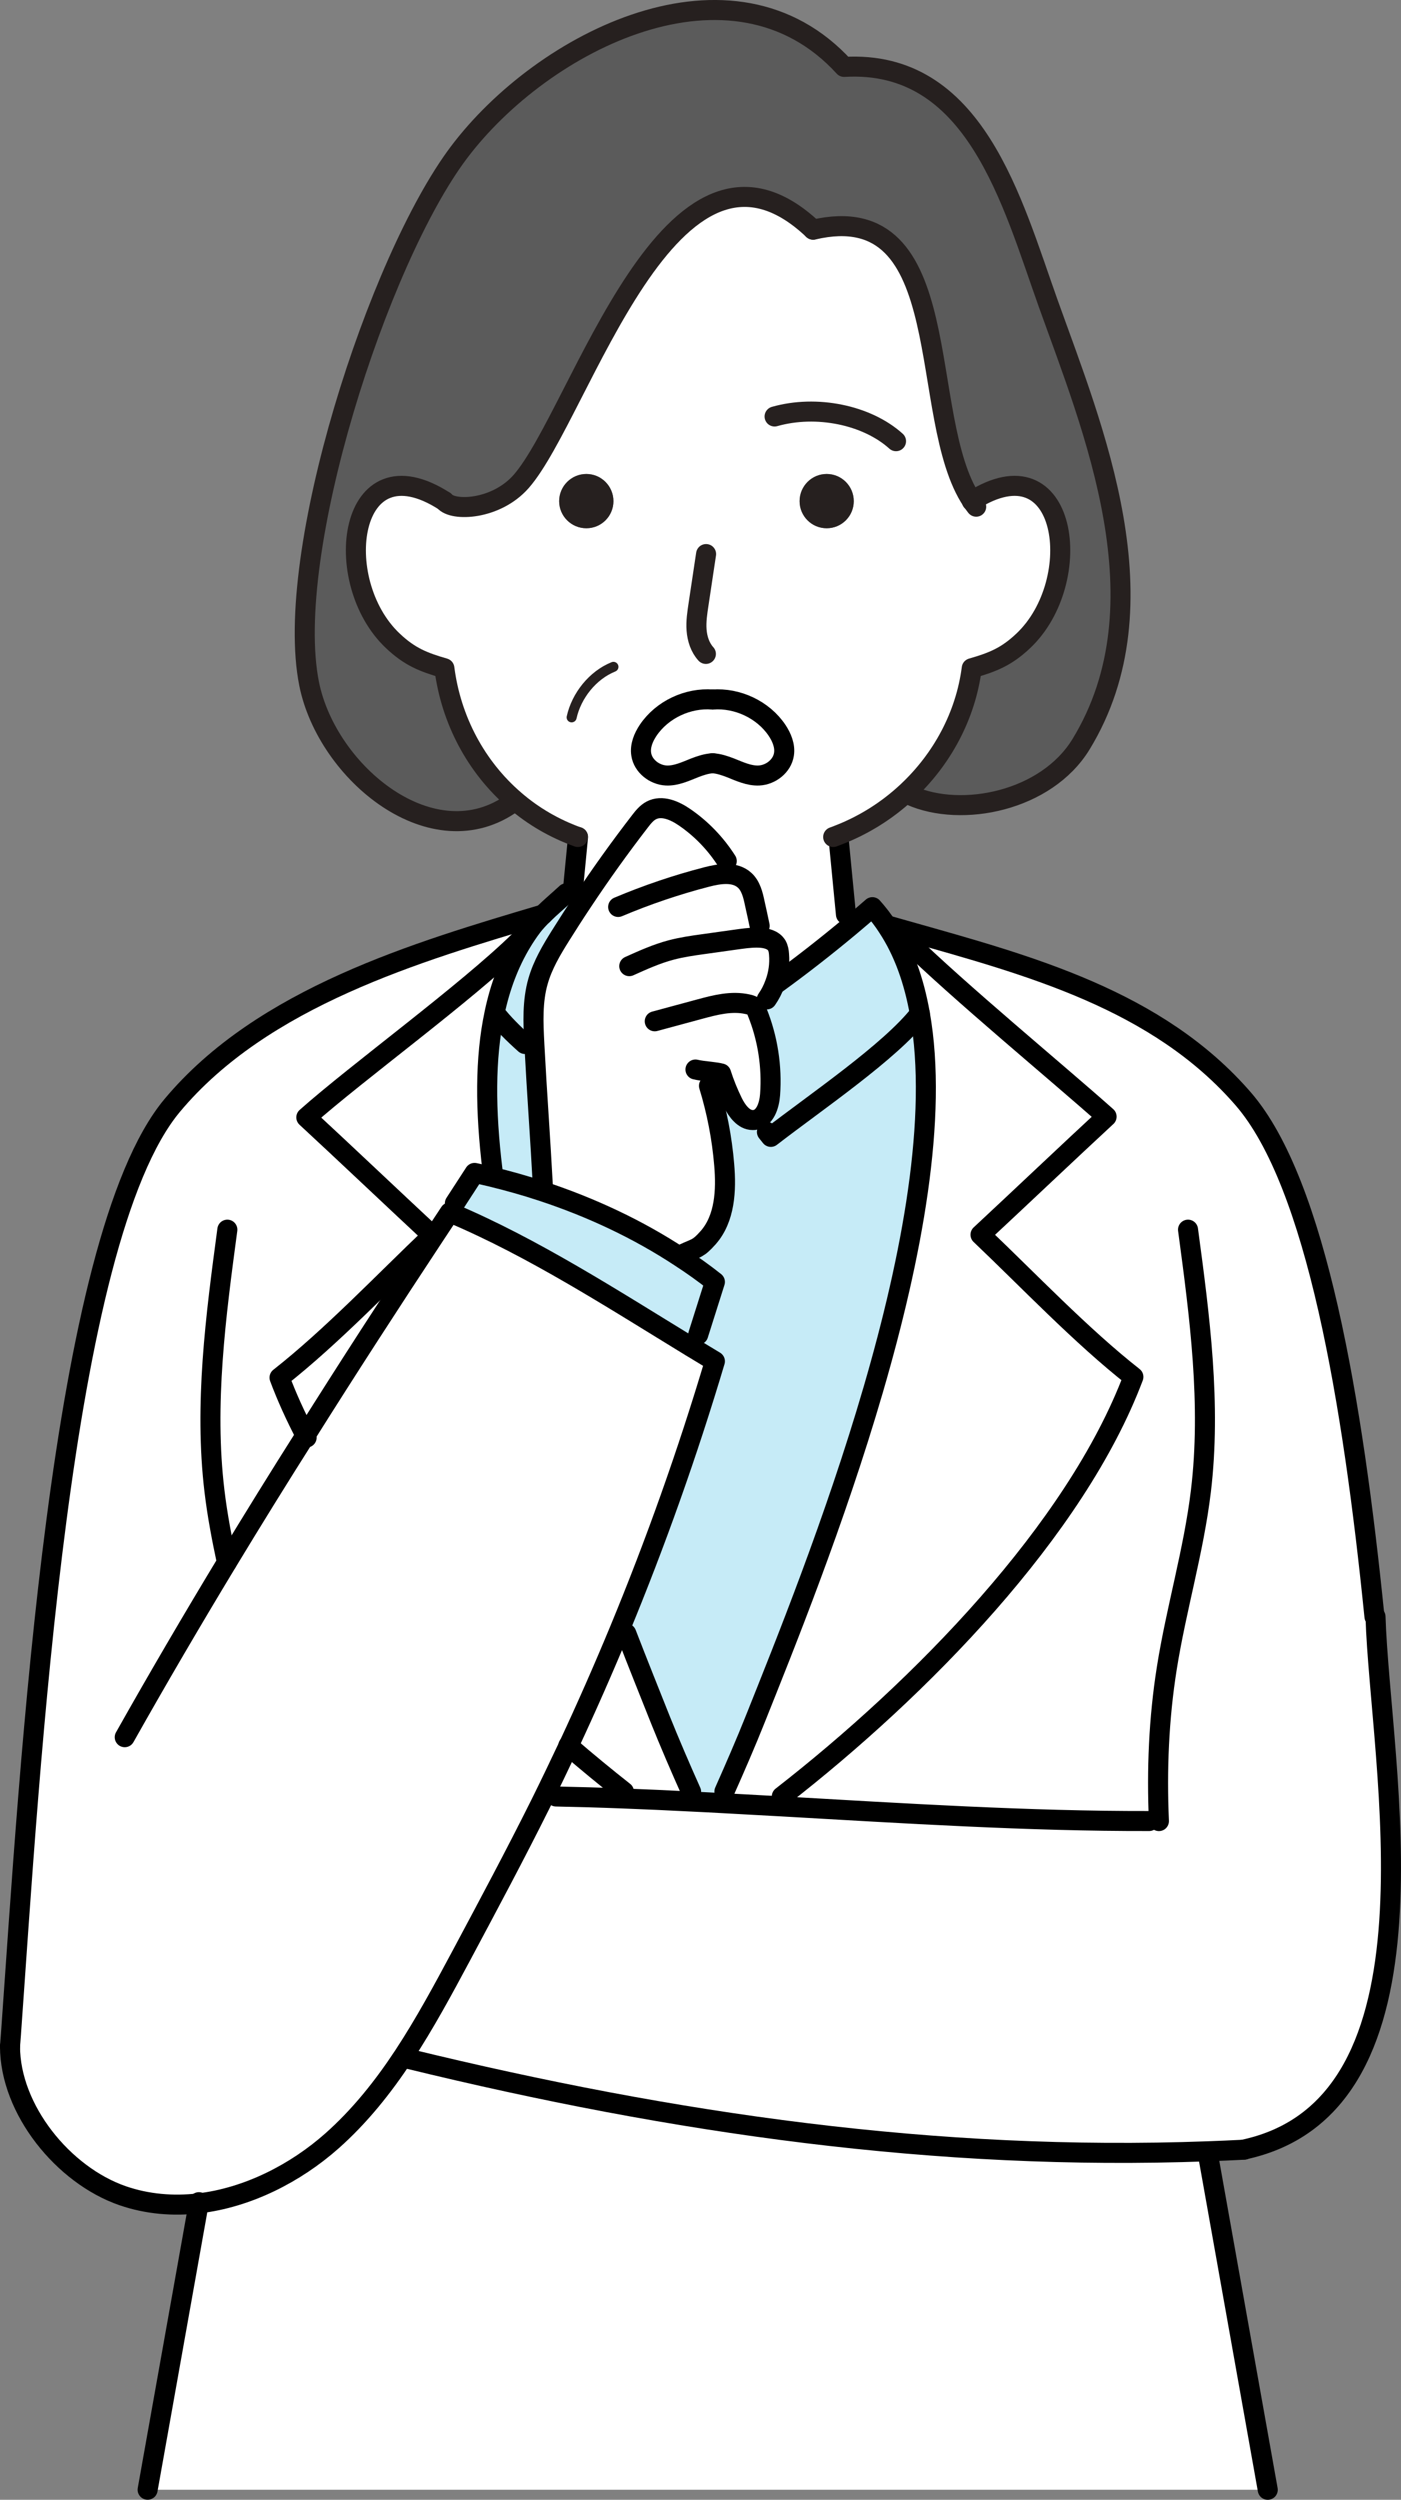 <?xml version="1.0" encoding="UTF-8"?>
<svg xmlns="http://www.w3.org/2000/svg" id="_レイヤー_2" data-name="レイヤー 2" viewBox="0 0 279.77 499.18">
  <rect x="0" y="0" width="279.77" height="499.18" fill="#808080" stroke="none"/>
  <defs>
    <style>
      .cls-1 {
        stroke: #000;
      }

      .cls-1, .cls-2 {
        stroke-width: 4px;
      }

      .cls-1, .cls-2, .cls-3 {
        fill: none;
        stroke-linecap: round;
        stroke-linejoin: round;
      }

      .cls-4 {
        fill: #5b5b5b;
      }

      .cls-5 {
        fill: #c6ebf7;
      }

      .cls-2, .cls-3 {
        stroke: #26201f;
      }

      .cls-6 {
        fill: #26201f;
      }

      .cls-7 {
        fill: #fff;
      }

      .cls-3 {
        stroke-width: 2px;
      }
    </style>
  </defs>
  <g id="_レイヤー_2-2" data-name="レイヤー 2">
    <g>
      <g>
        <path class="cls-7" d="M156,360.71l.12-1.97c27.66-21.52,58.69-53.19,70.21-83.79-10.4-8.17-20.89-19.22-30.53-28.39,7.85-7.31,17.86-16.81,25.18-23.58-10.21-9.08-29.29-24.8-40.03-35.3l.48-1.69c23.97,6.78,49.69,13.63,66.85,33.45,14.66,16.93,21.89,60.7,26.2,103.39h.21c.91,29.48,15.13,97.47-26.23,106.39v.04c-2.44.13-4.86.23-7.29.32-54.1,2-106.53-5.52-159.63-18.47l-.91-.62c4.23-6.43,7.92-13.29,11.56-20.09,5.38-10.08,10.78-20.17,15.88-30.42,1.86-3.76,3.68-7.56,5.47-11.36,3.71,3.21,7.42,6.27,11.08,9.14l-.04,1.35c4.4.16,8.86.37,13.37.6,2.19.1,4.4.22,6.62.34,3.8.21,7.61.41,11.46.63Z"></path>
        <path class="cls-7" d="M253.16,497.18H29.48c3.4-19.07,6.81-38.13,10.2-57.19,9.71-1.14,19.25-5.94,26.67-12.53,5.55-4.94,10.17-10.74,14.26-16.95l.91.62c53.1,12.96,105.54,20.47,159.63,18.47v.32c4.05,22.65,7.97,44.6,12,67.26Z"></path>
        <path class="cls-4" d="M209.32,60.59c8.94,24.99,23.65,60.01,6.56,88.02-6.93,11.36-23.81,14.76-34.04,10.23l-.67-.7c6.97-6.5,11.68-15.22,12.9-24.69,4.23-1.22,6.94-2.3,10.29-5.47,12.66-11.94,8.91-40.17-10.24-27.94-11.17-16.62-2.48-61.01-31.72-54.17-28.39-26.84-46.42,36.75-58.32,50.3-5.02,5.69-13.62,6-15.32,3.9-19.19-12.31-22.96,15.95-10.29,27.91,3.35,3.17,6.06,4.25,10.29,5.47,1.32,10.31,6.32,19.73,14.07,26.38l-.32.38c-15.95,11.66-37.19-5.82-40.76-23.65-5.19-25.91,13.73-84.61,29.89-106.08,16.86-22.4,54.7-41.45,76.94-17.11,26.16-1.54,33.5,26.91,40.76,47.23Z"></path>
        <path class="cls-7" d="M195.79,246.56c9.64,9.17,20.13,20.22,30.53,28.39-11.52,30.61-42.55,62.27-70.21,83.79l-.12,1.97c-3.84-.22-7.66-.43-11.46-.63l.12-2.33c2.1-4.72,4.31-9.85,6.12-14.36,11.75-29.43,40.28-99.51,32.91-140.97-1.16-6.53-3.2-12.34-6.37-17.18l.43-.28c1.22.35,2.45.69,3.68,1.04l-.48,1.69c10.74,10.51,29.81,26.22,40.03,35.3-7.32,6.76-17.33,16.27-25.18,23.58Z"></path>
        <path class="cls-7" d="M167.3,166.8l.13.34c.5,5.15,1,10.3,1.5,15.46l.79,2.38c-4.64,3.87-9.62,7.79-14.72,11.47l-.25-.09c.69-1.85.97-3.83.81-5.78-.04-.62-.15-1.25-.45-1.79-.69-1.14-2.17-1.5-3.51-1.56-.18,0-.35-.01-.53-.01l.65-2.35c-.32-1.5-.65-3.01-.98-4.52-.35-1.66-.78-3.43-2.02-4.58-1-.91-2.29-1.23-3.65-1.25l.07-2.6c-2.19-3.45-5.08-6.46-8.45-8.76-1.95-1.34-4.52-2.46-6.62-1.35-.92.48-1.6,1.32-2.23,2.14-4.02,5.21-7.86,10.56-11.5,16.05l-2.01-1.34c0-.07.01-.13.01-.19.48-4.99.6-6.28,1.1-11.36h-.03c-4.72-1.7-8.96-4.2-12.59-7.32-7.75-6.65-12.75-16.07-14.07-26.38-4.23-1.22-6.94-2.3-10.29-5.47-12.68-11.96-8.91-40.22,10.29-27.91,1.7,2.1,10.3,1.79,15.32-3.9,11.9-13.54,29.93-77.13,58.32-50.3,29.24-6.84,20.56,37.55,31.72,54.17,19.15-12.24,22.9,15.99,10.24,27.94-3.35,3.17-6.06,4.25-10.29,5.47-1.22,9.48-5.93,18.19-12.9,24.69-3.96,3.7-8.66,6.68-13.87,8.67ZM170.5,100.07c0-2.99-2.42-5.43-5.41-5.43s-5.41,2.44-5.41,5.43,2.42,5.41,5.41,5.41,5.41-2.42,5.41-5.41ZM156.56,150.63c.26-1.69-.44-3.39-1.39-4.81-2.79-4.12-7.91-6.51-12.85-6.13-4.94-.4-10.08,2-12.87,6.13-.95,1.42-1.66,3.13-1.39,4.81.35,2.33,2.64,4.12,5,4.23,1.98.09,3.84-.81,5.69-1.54,1.13-.44,2.36-.84,3.57-.91,1.2.07,2.42.47,3.55.91,1.85.73,3.71,1.63,5.71,1.54,2.36-.1,4.64-1.89,4.99-4.23ZM122.5,100.07c0-2.99-2.42-5.43-5.41-5.43s-5.43,2.44-5.43,5.43,2.44,5.41,5.43,5.41,5.41-2.42,5.41-5.41Z"></path>
        <path class="cls-5" d="M183.69,202.41c7.37,41.46-21.16,111.54-32.91,140.97-1.8,4.52-4.02,9.64-6.12,14.36l-.12,2.33c-2.22-.12-4.43-.23-6.62-.34l.09-1.95c-2.11-4.72-4.33-9.87-6.15-14.41-1.89-4.77-4.24-10.58-6.79-17.18l-1.41-.59c7.28-17.59,13.65-35.55,19.09-53.79-1.58-.95-3.18-1.92-4.78-2.89l1.47-2.41c1.13-3.52,2.2-7.01,3.33-10.53-2.19-1.73-4.48-3.36-6.82-4.89l.48-.73c2.71-1.25,2.98-.98,4.97-3.23,3.37-3.81,3.64-9.45,3.21-14.53-.44-5.36-1.47-10.67-3.04-15.8l.34-2.8c.78.09,1.53.19,2.08.34.63,2,1.42,3.95,2.35,5.82.82,1.66,2.17,3.48,3.95,3.48l2.86,2.38c.26.34.51.66.78.98,8.89-6.88,23.89-17.05,29.76-24.61Z"></path>
        <path class="cls-5" d="M177.32,185.23c3.17,4.84,5.21,10.65,6.37,17.18-5.87,7.56-20.86,17.72-29.76,24.61-.26-.32-.51-.65-.78-.98l-2.86-2.38c.12,0,.22,0,.34-.01,2.14-.26,2.98-2.91,3.14-5.06.41-5.59-.47-11.28-2.57-16.48-.13-.32-.26-.65-.5-.9-.35-.4-.9-.57-1.41-.67l3.81-.97c.69-.98,1.25-2.07,1.64-3.2l.25.09c5.09-3.68,10.08-7.6,14.72-11.47,1.54-1.29,3.04-2.57,4.49-3.84,1.14,1.28,2.19,2.64,3.11,4.09Z"></path>
        <path class="cls-6" d="M165.08,94.65c2.99,0,5.41,2.44,5.41,5.43s-2.42,5.41-5.41,5.41-5.41-2.42-5.41-5.41,2.42-5.43,5.41-5.43Z"></path>
        <path class="cls-7" d="M155.16,145.82c.95,1.42,1.66,3.13,1.39,4.81-.35,2.33-2.63,4.12-4.99,4.23-2,.09-3.86-.81-5.71-1.54-1.13-.44-2.35-.84-3.55-.91-1.2.07-2.44.47-3.57.91-1.85.73-3.71,1.63-5.69,1.54-2.36-.1-4.65-1.89-5-4.23-.26-1.69.44-3.39,1.39-4.81,2.79-4.14,7.92-6.53,12.87-6.13,4.94-.38,10.07,2.01,12.85,6.13Z"></path>
        <path class="cls-7" d="M145.05,174.54c1.36.01,2.66.34,3.65,1.25,1.25,1.14,1.67,2.92,2.02,4.58.34,1.51.66,3.02.98,4.52l-.65,2.35c.18,0,.35.01.53.01,1.34.06,2.82.41,3.51,1.56.31.54.41,1.17.45,1.79.16,1.95-.12,3.93-.81,5.78-.4,1.13-.95,2.22-1.64,3.2l-3.81.97c.51.1,1.06.28,1.41.67.23.25.37.57.5.9,2.1,5.19,2.98,10.89,2.57,16.48-.16,2.16-1,4.8-3.14,5.06-.12.01-.22.01-.34.01-1.78,0-3.13-1.82-3.95-3.48-.92-1.88-1.72-3.83-2.35-5.82-.56-.15-1.31-.25-2.08-.34l-.34,2.8c1.57,5.14,2.6,10.45,3.04,15.8.43,5.08.16,10.71-3.21,14.53-2,2.24-2.26,1.98-4.97,3.23l-.48.73c-8.5-5.6-17.91-10.01-27.64-13.22l.15-.44c-.56-10.48-1.17-18.35-1.73-28.83,0-.07-.01-.16-.01-.23-.22-4.18-.41-8.44.75-12.46.92-3.24,2.67-6.19,4.46-9.05,1.44-2.3,2.91-4.59,4.42-6.85,3.64-5.49,7.48-10.84,11.5-16.05.63-.82,1.31-1.66,2.23-2.14,2.1-1.12,4.67.01,6.62,1.35,3.37,2.3,6.27,5.31,8.45,8.76l-.07,2.6Z"></path>
        <path class="cls-5" d="M142.76,256c-1.13,3.52-2.2,7.01-3.33,10.53l-1.47,2.41c-15.44-9.43-31.49-19.82-47.95-26.75l.82-1.91c1.31-2.02,2.61-4.03,3.93-6.06,1.07.23,2.16.47,3.23.73,3.45.84,6.9,1.8,10.3,2.93,9.73,3.21,19.15,7.61,27.64,13.22,2.35,1.53,4.64,3.15,6.82,4.89Z"></path>
        <path class="cls-7" d="M113.52,348.65c-1.79,3.8-3.61,7.6-5.47,11.36-5.09,10.24-10.49,20.34-15.88,30.42-3.64,6.79-7.34,13.66-11.56,20.09-4.09,6.21-8.72,12-14.26,16.95-7.42,6.59-16.96,11.39-26.67,12.53-5.11.59-10.26.18-15.19-1.53-11.88-4.11-22.49-17.24-22.49-29.83.06-.76.12-1.54.18-2.32,3.83-53.49,9.68-158.56,32.19-185.54,18.05-21.64,49.08-30.74,74.07-38.16-.82.81-1.57,1.61-2.13,2.35-.76,1.01-1.47,2.07-2.13,3.15l-.41-.26c-10.74,10.51-32.38,26.2-42.59,35.29,7.32,6.76,17.33,16.27,25.18,23.58-9.65,9.17-20.13,20.22-30.53,28.39,1.44,3.83,3.18,7.67,5.19,11.52,8.38-13.34,16.95-26.56,25.63-39.72l3.17-4.8c.07.03.13.06.21.09,16.46,6.93,32.51,17.31,47.95,26.75,1.6.97,3.2,1.94,4.78,2.89-5.44,18.24-11.81,36.2-19.09,53.79-3.18,7.7-6.54,15.33-10.07,22.87-.03.06-.04.1-.07.16Z"></path>
        <path class="cls-7" d="M138.01,357.79l-.09,1.95c-4.5-.23-8.96-.44-13.37-.6l.04-1.35c-3.65-2.88-7.37-5.93-11.08-9.14.03-.06.04-.1.07-.16,3.52-7.54,6.88-15.17,10.07-22.87l1.41.59c2.55,6.6,4.9,12.41,6.79,17.18,1.82,4.53,4.03,9.68,6.15,14.41Z"></path>
        <path class="cls-6" d="M117.09,94.65c2.99,0,5.41,2.44,5.41,5.43s-2.42,5.41-5.41,5.41-5.43-2.42-5.43-5.41,2.44-5.43,5.43-5.43Z"></path>
        <path class="cls-5" d="M114.32,178.69l2.01,1.34c-1.51,2.26-2.98,4.55-4.42,6.85-1.79,2.86-3.54,5.81-4.46,9.05-1.16,4.02-.97,8.28-.75,12.46l-1.86.09c-2.38-2.11-4.42-4.17-5.88-6.06l-.22-.04c1.1-5.27,2.88-10.02,5.44-14.26.66-1.09,1.36-2.14,2.13-3.15.56-.73,1.31-1.54,2.13-2.35h.01c1.5-1.47,3.26-2.95,4.64-4.23l1.25.12c0,.06-.01.12-.01.19Z"></path>
        <path class="cls-5" d="M108.45,237.45l-.15.44c-3.4-1.13-6.85-2.1-10.3-2.93l.34-1.36c-1.44-11.84-1.5-22.27.4-31.22l.22.04c1.47,1.89,3.51,3.95,5.88,6.06l1.86-.09c0,.07.01.16.01.23.56,10.48,1.17,18.35,1.73,28.83Z"></path>
        <path class="cls-7" d="M103.77,187.84l.41.26c-2.57,4.24-4.34,8.99-5.44,14.26-1.89,8.95-1.83,19.38-.4,31.22l-.34,1.36c-1.07-.26-2.16-.5-3.23-.73-1.32,2.02-2.63,4.03-3.93,6.06l-.82,1.91c-.07-.03-.13-.06-.21-.09l-3.17,4.8-.29-.19c-7.85-7.31-17.86-16.81-25.18-23.58,10.21-9.08,31.85-24.78,42.59-35.29Z"></path>
        <path class="cls-7" d="M86.35,246.71l.29.19c-8.69,13.16-17.25,26.38-25.63,39.72-2.01-3.84-3.76-7.69-5.19-11.52,10.4-8.17,20.88-19.22,30.53-28.39Z"></path>
      </g>
      <g>
        <path class="cls-1" d="M39.72,439.75c-.01.07-.03.16-.04.23-3.39,19.06-6.79,38.12-10.2,57.19"></path>
        <path class="cls-1" d="M45.4,245.55c-2.32,17.31-4.65,34.86-2.57,52.22.57,4.78,1.48,9.51,2.48,14.2"></path>
        <path class="cls-1" d="M115.43,167.14c-.5,5.08-.62,6.37-1.1,11.36,0,.06-.01.12-.01.19"></path>
        <path class="cls-1" d="M125.07,326.2c2.55,6.6,4.9,12.41,6.79,17.18,1.82,4.53,4.03,9.68,6.15,14.41"></path>
        <path class="cls-1" d="M108.45,182.61c1.5-1.47,3.26-2.95,4.64-4.23"></path>
        <path class="cls-1" d="M98.34,233.59c-1.44-11.84-1.5-22.27.4-31.22,1.1-5.27,2.88-10.02,5.44-14.26.66-1.09,1.36-2.14,2.13-3.15.56-.73,1.31-1.54,2.13-2.35"></path>
        <path class="cls-1" d="M98.95,202.41c1.47,1.89,3.51,3.95,5.88,6.06"></path>
        <path class="cls-1" d="M61.23,287.06l-.22-.44c-2.01-3.84-3.76-7.69-5.19-11.52,10.4-8.17,20.88-19.22,30.53-28.39-7.85-7.31-17.86-16.81-25.18-23.58,10.21-9.08,31.85-24.78,42.59-35.29"></path>
        <path class="cls-1" d="M124.6,357.79c-3.65-2.88-7.37-5.93-11.08-9.14-.01,0-.03-.01-.04-.03"></path>
        <path class="cls-1" d="M156.12,358.74c27.66-21.52,58.69-53.19,70.21-83.79-10.4-8.17-20.89-19.22-30.53-28.39,7.85-7.31,17.86-16.81,25.18-23.58-10.21-9.08-29.29-24.8-40.03-35.3"></path>
        <path class="cls-1" d="M167.43,167.14c.5,5.15,1,10.3,1.5,15.46"></path>
        <path class="cls-1" d="M108.45,182.61h-.01c-24.99,7.42-56.02,16.52-74.07,38.16C11.86,247.75,6.01,352.82,2.18,406.31c-.06.78-.12,1.56-.18,2.32"></path>
        <path class="cls-1" d="M241.17,429.92c4.03,22.65,7.95,44.6,11.99,67.26"></path>
        <path class="cls-1" d="M237.24,245.55c2.33,17.31,4.65,34.86,2.57,52.22-1.44,11.93-4.93,23.5-6.81,35.36-1.6,10.08-2.02,20.32-1.57,30.52"></path>
        <path class="cls-1" d="M155,196.46c5.09-3.68,10.08-7.6,14.72-11.47,1.54-1.29,3.04-2.57,4.49-3.84,1.14,1.28,2.19,2.64,3.11,4.09,3.17,4.84,5.21,10.65,6.37,17.18,7.37,41.46-21.16,111.54-32.91,140.97-1.8,4.52-4.02,9.64-6.12,14.36"></path>
        <path class="cls-1" d="M183.69,202.41c-5.87,7.56-20.86,17.72-29.76,24.61-.26-.32-.51-.65-.78-.98"></path>
        <path class="cls-1" d="M248.45,429.27c-2.44.13-4.86.23-7.29.32-54.1,2-106.53-5.52-159.63-18.47"></path>
        <path class="cls-1" d="M177.74,184.95c1.22.35,2.45.69,3.68,1.04,23.97,6.78,49.69,13.63,66.85,33.45,14.66,16.93,21.89,60.7,26.2,103.39"></path>
        <path class="cls-1" d="M113.6,348.49c3.52-7.54,6.88-15.17,10.07-22.87,7.28-17.59,13.65-35.55,19.09-53.79-1.58-.95-3.18-1.92-4.78-2.89-15.44-9.43-31.49-19.82-47.95-26.75-.07-.03-.13-.06-.21-.09l-3.17,4.8c-8.69,13.16-17.25,26.38-25.63,39.72-5.33,8.41-10.55,16.84-15.7,25.35-6.97,11.53-13.79,23.17-20.41,34.93"></path>
        <path class="cls-1" d="M2,408.63c0,12.59,10.61,25.72,22.49,29.83,4.93,1.7,10.08,2.11,15.19,1.53,9.71-1.14,19.25-5.94,26.67-12.53,5.55-4.94,10.17-10.74,14.26-16.95,4.23-6.43,7.92-13.29,11.56-20.09,5.38-10.08,10.78-20.17,15.88-30.42,1.86-3.76,3.68-7.56,5.47-11.36.03-.06.04-.1.07-.16"></path>
        <path class="cls-1" d="M90.84,240.28c1.31-2.02,2.61-4.03,3.93-6.06,1.07.23,2.16.47,3.23.73,3.45.84,6.9,1.8,10.3,2.93,9.73,3.21,19.15,7.61,27.64,13.22,2.35,1.53,4.64,3.15,6.82,4.89-1.13,3.52-2.2,7.01-3.33,10.53"></path>
        <path class="cls-1" d="M130.75,203.94c2.98-.81,5.96-1.61,8.95-2.42,3.13-.85,6.41-1.7,9.6-.98.51.1,1.06.28,1.41.67.23.25.37.57.5.9,2.1,5.19,2.98,10.89,2.57,16.48-.16,2.16-1,4.8-3.14,5.06-.12.01-.22.01-.34.01-1.78,0-3.13-1.82-3.95-3.48-.92-1.88-1.72-3.83-2.35-5.82-.56-.15-1.31-.25-2.08-.34-1.1-.13-2.26-.25-3.04-.45"></path>
        <path class="cls-1" d="M141.58,216.82c1.57,5.14,2.6,10.45,3.04,15.8.43,5.08.16,10.71-3.21,14.53-2,2.24-2.26,1.98-4.97,3.23"></path>
        <path class="cls-1" d="M125.66,192.93c2.74-1.23,5.5-2.48,8.41-3.24,2.05-.54,4.17-.85,6.27-1.14,2.19-.31,4.39-.62,6.57-.92,1.38-.19,2.77-.4,4.17-.4.18,0,.35.01.53.01,1.34.06,2.82.41,3.51,1.56.31.54.41,1.17.45,1.79.16,1.95-.12,3.93-.81,5.78-.4,1.13-.95,2.22-1.64,3.2"></path>
        <path class="cls-1" d="M123.44,181.11c5.74-2.42,11.66-4.43,17.69-5.99,1.25-.32,2.63-.6,3.92-.59,1.36.01,2.66.34,3.65,1.25,1.25,1.14,1.67,2.92,2.02,4.58.34,1.51.66,3.02.98,4.52"></path>
        <path class="cls-1" d="M145.13,171.94c-2.19-3.45-5.08-6.46-8.45-8.76-1.95-1.34-4.52-2.46-6.62-1.35-.92.48-1.6,1.32-2.23,2.14-4.02,5.21-7.86,10.56-11.5,16.05-1.51,2.26-2.98,4.55-4.42,6.85-1.79,2.86-3.54,5.81-4.46,9.05-1.16,4.02-.97,8.28-.75,12.46,0,.07.01.16.01.23.56,10.48,1.17,18.35,1.73,28.83"></path>
        <path class="cls-1" d="M111.04,358.74c4.45.09,8.95.22,13.51.4,4.4.16,8.86.37,13.37.6,2.19.1,4.4.22,6.62.34,3.8.21,7.61.41,11.46.63,24.36,1.39,49.4,2.98,73.48,2.93"></path>
        <path class="cls-1" d="M274.68,322.83c.91,29.49,15.13,97.48-26.23,106.4"></path>
        <path class="cls-1" d="M142.31,139.69c-4.94-.4-10.08,2-12.87,6.13-.95,1.42-1.66,3.13-1.39,4.81.35,2.33,2.64,4.12,5,4.23,1.98.09,3.84-.81,5.69-1.54,1.13-.44,2.36-.84,3.57-.91"></path>
        <path class="cls-1" d="M142.31,139.69c4.94-.38,10.07,2.01,12.85,6.13.95,1.42,1.66,3.13,1.39,4.81-.35,2.33-2.63,4.12-4.99,4.23-2,.09-3.86-.81-5.71-1.54-1.13-.44-2.35-.84-3.55-.91"></path>
        <path class="cls-2" d="M141,110.64c-.5,3.33-1,6.66-1.5,9.99-.26,1.72-.53,3.45-.4,5.18s.69,3.49,1.86,4.77"></path>
        <path class="cls-2" d="M88.74,100.06c-19.19-12.31-22.96,15.95-10.29,27.91,3.35,3.17,6.06,4.25,10.29,5.47,1.32,10.31,6.32,19.73,14.07,26.38,3.62,3.13,7.86,5.62,12.59,7.32"></path>
        <path class="cls-2" d="M194.06,100.06s.03-.01.04-.03c19.15-12.24,22.9,15.99,10.24,27.94-3.35,3.17-6.06,4.25-10.29,5.47-1.22,9.48-5.93,18.19-12.9,24.69-3.96,3.7-8.66,6.68-13.87,8.67-.29.12-.59.23-.9.34"></path>
        <path class="cls-2" d="M154.68,83.17c8.35-2.38,18.43-.32,24.25,4.93"></path>
        <path class="cls-3" d="M122.5,133.16c-4.15,1.67-7.39,5.75-8.35,10.09"></path>
        <path class="cls-2" d="M194.94,101.18c-.29-.37-.57-.75-.84-1.14-11.17-16.62-2.48-61.01-31.72-54.17"></path>
        <path class="cls-2" d="M162.38,45.86c-28.39-26.84-46.42,36.75-58.32,50.3-5.02,5.69-13.62,6-15.32,3.9"></path>
        <path class="cls-2" d="M181.84,158.84c10.23,4.53,27.11,1.13,34.04-10.23,17.09-28.01,2.38-63.03-6.56-88.02-7.26-20.32-14.6-48.77-40.76-47.23-22.24-24.34-60.08-5.3-76.94,17.11-16.15,21.47-35.08,80.17-29.89,106.08,3.57,17.83,24.81,35.32,40.76,23.65"></path>
      </g>
    </g>
  </g>
</svg>
